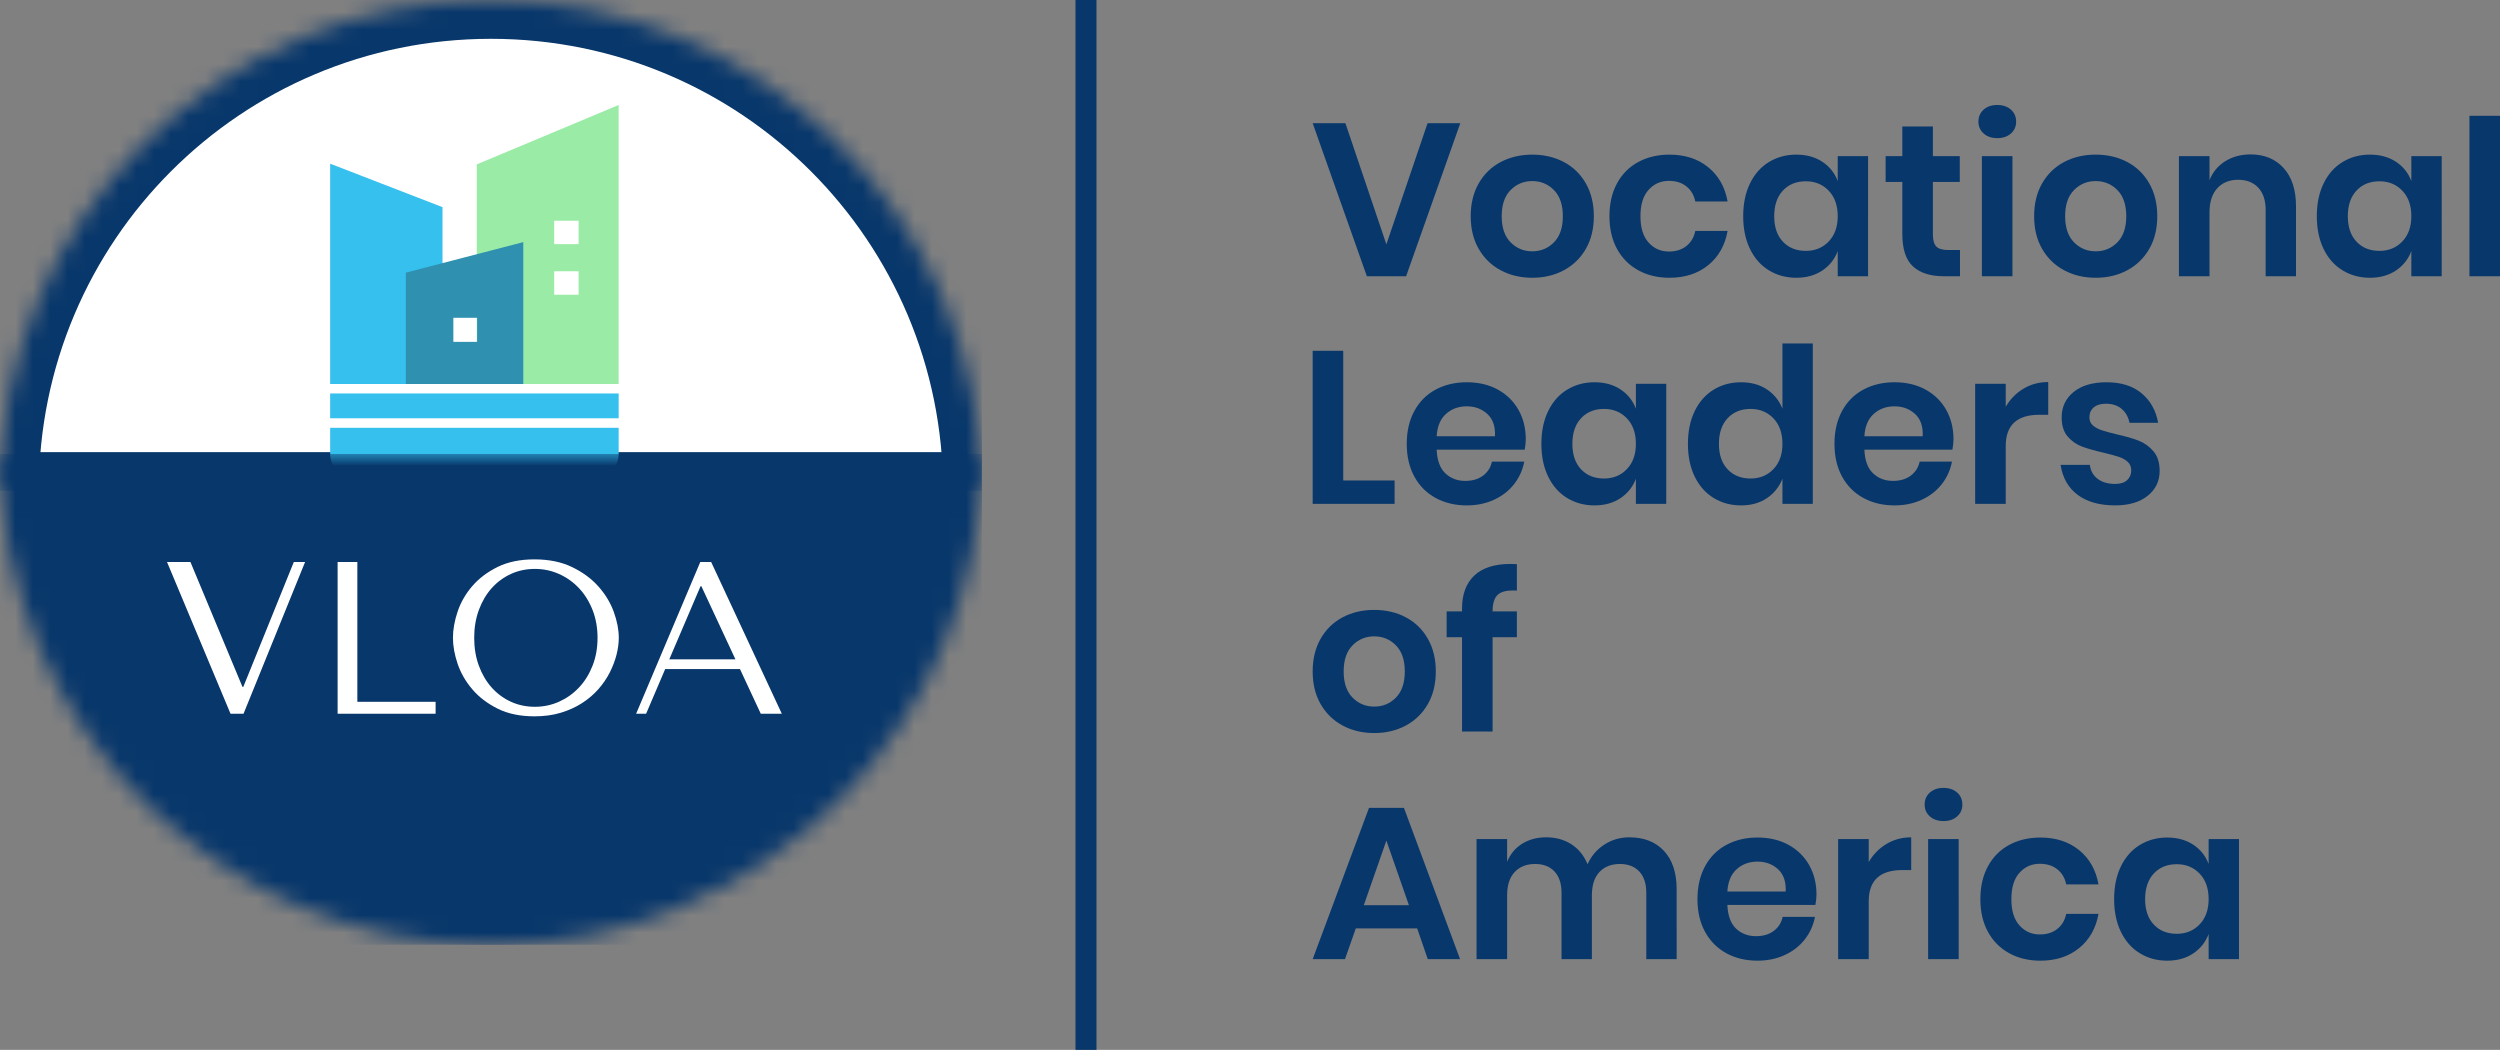 <?xml version="1.0" encoding="UTF-8"?>
<svg data-bbox="572.32 292.031 401.105 168.439" preserveAspectRatio="none" xmlns:xlink="http://www.w3.org/1999/xlink" xmlns="http://www.w3.org/2000/svg" height="2099.683" width="5000" viewBox="572.32 292.031 401.105 168.439" data-type="ugc">
    <rect x="572.32" y="292.031" width="401.105" height="168.439" fill="#808080" stroke="none"/>
    <g>
        <svg viewBox="1.6 15.8 56.8 28.4" preserveAspectRatio="none" y="292.031" x="572.32" height="78.771" width="157.543">
            <defs>
                <g id="c71c5395-f3e2-4861-9ddf-3642465adbc9">
                    <defs>
                        <path id="bc2ae95c-6338-476f-8d45-869d09afe1f6" d="M30 15.8c-15.7 0-28.4 12.7-28.4 28.4h56.8c0-15.7-12.7-28.4-28.4-28.4z"/>
                    </defs>
                    <mask stroke-width="0" id="4e623931-2b02-4400-9ccd-0668a9610a0b">
                        <use xlink:href="#bc2ae95c-6338-476f-8d45-869d09afe1f6" fill="#ffffff"/>
                    </mask>
                    <g mask="url(#4e623931-2b02-4400-9ccd-0668a9610a0b)">
                        <use xlink:href="#bc2ae95c-6338-476f-8d45-869d09afe1f6"/>
                    </g>
                </g>
            </defs>
            <use xlink:href="#c71c5395-f3e2-4861-9ddf-3642465adbc9" stroke-width="10%" stroke="#08376b" fill="#ffffff"/>
        </svg>
        <svg viewBox="57.5 23 85 160" preserveAspectRatio="none" y="308.874" x="625.291" height="87.132" width="46.289">
            <path d="M142.5 115.3h-85V108h85v7.3z" fill="#35c0ed"/>
            <path d="M100.7 40.5v64.7h41.8V23l-41.8 17.5zm30 38.4h-7.2V72h7.2v6.9zm0-14.9h-7.2v-6.9h7.2V64z" fill="#9aeba6"/>
            <path d="m57.5 40.3 33.1 12.8v52.1H57.5V40.3z" fill="#35c0ed"/>
            <path d="M79.8 72.4v32.8h34.6V63.4l-34.6 9zm21 20.4h-7v-7.1h7v7.1z" fill="#2f90b0"/>
            <path d="M142.5 118.1v7.7c0 3.9-3.2 7.2-7.2 7.2h-21.7c-3.2 0-5.7 2.6-5.7 5.7v40c0 2.4-1.9 4.3-4.3 4.3h-7.2c-2.4 0-4.3-1.9-4.3-4.3v-40c0-3.2-2.6-5.7-5.7-5.7H64.7c-3.9 0-7.2-3.2-7.2-7.2v-7.7h85z" fill="#35c0ed"/>
        </svg>
        <g transform="rotate(180 729.863 443.625)">
            <svg viewBox="1.6 15.8 56.8 28.4" preserveAspectRatio="none" y="443.625" x="729.863" height="78.771" width="157.543">
                <defs>
                    <g id="412b0cb1-5ee6-4695-8196-4ec4c826e9bb">
                        <defs>
                            <path id="268e429d-b3f4-4a44-aedf-fce540fcb62f" d="M30 15.8c-15.7 0-28.4 12.7-28.4 28.4h56.8c0-15.7-12.7-28.4-28.4-28.4z"/>
                        </defs>
                        <mask stroke-width="0" id="89a8498b-ae5d-4628-b413-5bd2604b3a52">
                            <use xlink:href="#268e429d-b3f4-4a44-aedf-fce540fcb62f" fill="#ffffff"/>
                        </mask>
                        <g mask="url(#89a8498b-ae5d-4628-b413-5bd2604b3a52)">
                            <use xlink:href="#268e429d-b3f4-4a44-aedf-fce540fcb62f"/>
                        </g>
                    </g>
                </defs>
                <use xlink:href="#412b0cb1-5ee6-4695-8196-4ec4c826e9bb" stroke-width="10%" stroke="#08376b" fill="#08376b"/>
            </svg>
        </g>
        <svg viewBox="0.48 -31.6 219.08 157.88" preserveAspectRatio="none" y="308.874" x="782.927" height="137.29" width="190.498">
            <path d="M.48-28.24h6.04l7.56 22.36 7.6-22.36h6.04L17.72 0h-7.24l-10-28.24ZM41-22.44q3.24 0 5.82 1.36t4.06 3.94q1.48 2.58 1.48 6.06 0 3.48-1.48 6.04T46.82-1.1Q44.24.28 41 .28T35.18-1.1q-2.58-1.38-4.06-3.94-1.48-2.56-1.48-6.04t1.48-6.06q1.48-2.58 4.06-3.94 2.58-1.36 5.82-1.36Zm0 4.88q-2.36 0-4 1.66-1.64 1.66-1.64 4.82T37-6.26q1.64 1.66 4 1.66 2.36 0 4-1.66 1.64-1.66 1.64-4.82T45-15.9q-1.64-1.66-4-1.66Zm25.32-4.88q4.28 0 7.14 2.32 2.86 2.32 3.58 6.32h-5.96q-.36-1.76-1.64-2.78-1.28-1.02-3.24-1.02-2.24 0-3.74 1.66t-1.5 4.86q0 3.2 1.5 4.86 1.5 1.66 3.74 1.66 1.96 0 3.24-1.02 1.28-1.02 1.64-2.78h5.96q-.72 4-3.58 6.32Q70.6.28 66.32.28q-3.24 0-5.76-1.38-2.52-1.38-3.92-3.94t-1.4-6.04q0-3.48 1.4-6.06 1.4-2.58 3.92-3.94 2.52-1.36 5.76-1.36Zm23.4 0q2.8 0 4.8 1.32t2.84 3.56v-4.6h5.6V0h-5.6v-4.64q-.84 2.24-2.84 3.58-2 1.34-4.8 1.34t-5.04-1.36q-2.24-1.36-3.5-3.94-1.26-2.58-1.26-6.06 0-3.48 1.26-6.06 1.26-2.58 3.5-3.94 2.24-1.36 5.04-1.36Zm1.76 4.92q-2.64 0-4.24 1.72t-1.6 4.72q0 3 1.6 4.7 1.6 1.7 4.24 1.7 2.56 0 4.22-1.74 1.66-1.74 1.66-4.66 0-2.96-1.66-4.7-1.66-1.74-4.22-1.74Zm26.24 12.68h2.2V0h-2.96q-3.72 0-5.7-1.8t-1.98-6v-9.6h-3.08v-4.76h3.08v-5.48h5.64v5.48h4.96v4.76h-4.96v9.68q0 1.6.64 2.24.64.64 2.16.64Zm5.6-23.68q0-1.36.96-2.22.96-.86 2.52-.86t2.52.86q.96.86.96 2.22 0 1.32-.96 2.18-.96.86-2.52.86t-2.52-.86q-.96-.86-.96-2.18Zm.64 6.36h5.64V0h-5.64v-22.16Zm21-.28q3.24 0 5.82 1.36t4.06 3.94q1.48 2.58 1.48 6.06 0 3.48-1.48 6.04t-4.06 3.94Q148.2.28 144.96.28t-5.82-1.38q-2.58-1.38-4.06-3.94-1.48-2.56-1.48-6.04t1.48-6.06q1.48-2.58 4.06-3.94 2.58-1.36 5.82-1.36Zm0 4.88q-2.36 0-4 1.66-1.64 1.66-1.64 4.82t1.64 4.82q1.64 1.66 4 1.66 2.36 0 4-1.66 1.64-1.66 1.64-4.82t-1.64-4.82q-1.64-1.66-4-1.66Zm28.56-4.92q3.84 0 6.12 2.52 2.28 2.52 2.28 7.08V0h-5.6v-12.24q0-2.64-1.36-4.1-1.36-1.46-3.72-1.46-2.4 0-3.84 1.56t-1.44 4.48V0h-5.64v-22.16h5.64v4.44q.88-2.24 2.9-3.5 2.02-1.26 4.66-1.26Zm22.04.04q2.8 0 4.8 1.32t2.84 3.56v-4.6h5.6V0h-5.6v-4.64q-.84 2.24-2.84 3.58-2 1.34-4.8 1.34t-5.04-1.36q-2.24-1.36-3.5-3.94-1.26-2.58-1.26-6.06 0-3.48 1.26-6.06 1.26-2.58 3.5-3.94 2.24-1.36 5.04-1.36Zm1.76 4.92q-2.64 0-4.24 1.72t-1.6 4.72q0 3 1.6 4.7 1.6 1.7 4.24 1.7 2.56 0 4.22-1.74 1.66-1.74 1.66-4.66 0-2.96-1.66-4.7-1.66-1.74-4.22-1.74Zm16.6-12.08h5.64V0h-5.64v-29.6ZM6.12 13.76v23.92h9.48V42H.48V13.76h5.64ZM39.8 30.08q0 .84-.2 1.92H23.36q.12 2.96 1.6 4.36 1.48 1.4 3.68 1.4 1.96 0 3.26-.96 1.3-.96 1.66-2.6h5.96q-.44 2.32-1.88 4.16-1.44 1.84-3.7 2.88-2.26 1.04-5.02 1.04-3.24 0-5.76-1.38-2.52-1.38-3.92-3.94t-1.4-6.04q0-3.48 1.4-6.06 1.4-2.58 3.92-3.94 2.52-1.36 5.76-1.36 3.28 0 5.74 1.36 2.46 1.36 3.8 3.74 1.34 2.38 1.34 5.42Zm-5.68-.56q.12-2.72-1.42-4.12T28.92 24q-2.28 0-3.84 1.4t-1.72 4.12h10.76Zm18.36-9.96q2.8 0 4.8 1.32t2.84 3.56v-4.6h5.6V42h-5.6v-4.64q-.84 2.24-2.84 3.58-2 1.34-4.8 1.34t-5.04-1.36q-2.24-1.36-3.5-3.94-1.26-2.58-1.26-6.06 0-3.48 1.26-6.06 1.26-2.58 3.5-3.94 2.24-1.36 5.04-1.36Zm1.76 4.92q-2.64 0-4.24 1.72t-1.6 4.72q0 3 1.6 4.7 1.6 1.7 4.24 1.7 2.56 0 4.22-1.74 1.66-1.74 1.66-4.66 0-2.96-1.66-4.7-1.66-1.74-4.22-1.74Zm25.28-4.92q2.8 0 4.78 1.32 1.98 1.32 2.86 3.56V12.4h5.6V42h-5.6v-4.64q-.88 2.24-2.86 3.58-1.98 1.34-4.78 1.34-2.8 0-5.04-1.36t-3.5-3.94q-1.26-2.58-1.26-6.06 0-3.48 1.26-6.06 1.26-2.58 3.5-3.94 2.24-1.36 5.04-1.36Zm1.76 4.92q-2.64 0-4.24 1.72t-1.6 4.72q0 3 1.6 4.7 1.6 1.7 4.24 1.7 2.56 0 4.22-1.74 1.66-1.74 1.66-4.66 0-2.96-1.66-4.7-1.66-1.74-4.22-1.74Zm37.44 5.6q0 .84-.2 1.92h-16.24q.12 2.96 1.6 4.36 1.48 1.4 3.68 1.4 1.96 0 3.26-.96 1.3-.96 1.66-2.6h5.96q-.44 2.32-1.88 4.16-1.44 1.84-3.7 2.88-2.26 1.04-5.02 1.04-3.24 0-5.76-1.38-2.52-1.38-3.92-3.94t-1.4-6.04q0-3.48 1.4-6.06 1.4-2.58 3.92-3.94 2.52-1.36 5.76-1.36 3.28 0 5.74 1.36 2.46 1.36 3.8 3.74 1.34 2.38 1.34 5.42Zm-5.68-.56q.12-2.72-1.42-4.12t-3.78-1.4q-2.28 0-3.84 1.4t-1.72 4.12h10.76Zm15.32-5.44q1.24-2.12 3.28-3.34 2.04-1.22 4.56-1.22v6.04h-1.64q-6.2 0-6.2 5.76V42h-5.64V19.84h5.64v4.24Zm18.6-4.52q4.04 0 6.48 2.04 2.44 2.04 3.04 5.44h-5.28q-.32-1.6-1.44-2.56-1.12-.96-2.92-.96-1.44 0-2.24.68-.8.68-.8 1.84 0 .92.64 1.48.64.56 1.6.88.96.32 2.76.76 2.52.56 4.1 1.18 1.58.62 2.72 1.96 1.14 1.34 1.14 3.62 0 2.84-2.22 4.6-2.22 1.76-5.98 1.76-4.32 0-6.92-1.94-2.6-1.94-3.16-5.54h5.4q.2 1.64 1.44 2.58 1.24.94 3.24.94 1.44 0 2.2-.7.76-.7.76-1.82 0-.96-.66-1.56-.66-.6-1.64-.92-.98-.32-2.78-.76-2.48-.56-4.02-1.14-1.54-.58-2.64-1.86-1.1-1.28-1.1-3.52 0-2.88 2.2-4.68 2.2-1.8 6.08-1.8Zm-135.12 42q3.24 0 5.82 1.36t4.06 3.94q1.48 2.58 1.48 6.06 0 3.48-1.48 6.04t-4.06 3.94q-2.58 1.38-5.82 1.38T6.02 82.9q-2.58-1.38-4.06-3.94Q.48 76.4.48 72.92t1.48-6.06q1.48-2.58 4.06-3.94 2.58-1.36 5.82-1.36Zm0 4.88q-2.36 0-4 1.66-1.64 1.66-1.64 4.82t1.64 4.82q1.64 1.66 4 1.66 2.36 0 4-1.66 1.64-1.66 1.64-4.82t-1.64-4.82q-1.64-1.66-4-1.66ZM38.16 58q-2.48-.16-3.48.72t-1 3.08v.04h4.48v4.76h-4.48V84h-5.64V66.6H25.2v-4.76h2.84v-.52q0-3.96 2.26-6.1 2.26-2.14 6.7-2.14.76 0 1.16.04V58Zm-16.44 68-1.96-5.68H8.44l-2 5.68H.48l10.4-27.92h6.44L27.68 126h-5.96Zm-11.8-9.96h8.32l-4.16-11.92-4.16 11.92Zm49-12.52q4.04 0 6.38 2.5t2.34 7.1V126h-5.6v-12.24q0-2.56-1.3-3.94t-3.58-1.38q-2.36 0-3.76 1.48t-1.4 4.32V126h-5.6v-12.24q0-2.56-1.3-3.94t-3.58-1.38q-2.36 0-3.76 1.48t-1.4 4.32V126h-5.64v-22.16h5.64v4.2q.88-2.16 2.78-3.34 1.9-1.18 4.42-1.18 2.68 0 4.66 1.28t2.98 3.68q1.04-2.28 3.1-3.62 2.06-1.34 4.62-1.34Zm34.52 10.56q0 .84-.2 1.92H77q.12 2.96 1.6 4.36 1.48 1.4 3.68 1.4 1.96 0 3.26-.96 1.3-.96 1.66-2.6h5.96q-.44 2.32-1.88 4.16-1.44 1.84-3.7 2.88-2.26 1.04-5.02 1.04-3.24 0-5.76-1.38-2.52-1.38-3.92-3.94t-1.4-6.04q0-3.48 1.4-6.06 1.4-2.58 3.92-3.94 2.52-1.36 5.76-1.36 3.28 0 5.74 1.36 2.46 1.36 3.8 3.74 1.34 2.38 1.34 5.42Zm-5.68-.56q.12-2.72-1.42-4.12t-3.78-1.4q-2.28 0-3.84 1.4T77 113.52h10.76Zm15.32-5.44q1.24-2.12 3.28-3.34 2.04-1.22 4.56-1.22v6.04h-1.64q-6.2 0-6.2 5.76V126h-5.64v-22.16h5.64v4.24Zm10.32-10.6q0-1.36.96-2.22.96-.86 2.52-.86t2.52.86q.96.86.96 2.22 0 1.32-.96 2.18-.96.86-2.52.86t-2.52-.86q-.96-.86-.96-2.18Zm.64 6.36h5.64V126h-5.64v-22.16Zm20.72-.28q4.28 0 7.14 2.32 2.86 2.32 3.58 6.32h-5.96q-.36-1.76-1.64-2.78-1.28-1.02-3.24-1.02-2.24 0-3.74 1.66t-1.5 4.86q0 3.2 1.5 4.86 1.5 1.66 3.74 1.66 1.96 0 3.24-1.02 1.28-1.02 1.64-2.78h5.96q-.72 4-3.58 6.32-2.86 2.32-7.14 2.32-3.24 0-5.76-1.38-2.52-1.38-3.92-3.94t-1.4-6.04q0-3.48 1.4-6.06 1.4-2.58 3.92-3.94 2.52-1.36 5.76-1.36Zm23.4 0q2.8 0 4.8 1.32t2.84 3.56v-4.6h5.6V126h-5.6v-4.64q-.84 2.24-2.84 3.58-2 1.34-4.8 1.34t-5.04-1.36q-2.24-1.36-3.5-3.94-1.26-2.58-1.26-6.06 0-3.48 1.26-6.06 1.26-2.58 3.5-3.94 2.24-1.36 5.04-1.36Zm1.76 4.92q-2.64 0-4.24 1.72t-1.6 4.72q0 3 1.6 4.7 1.6 1.7 4.24 1.7 2.56 0 4.22-1.74 1.66-1.74 1.66-4.66 0-2.96-1.66-4.7-1.66-1.74-4.22-1.74Z" fill="#08376b"/>
        </svg>
        <svg viewBox="0 0 3.369 168.439" preserveAspectRatio="none" y="292.031" x="744.871" height="168.439" width="3.369">
            <defs>
                <path id="f0fac120-49c2-4505-8c42-e56f9ee451d6" d="M3.369 0v168.439H0V0h3.369z"/>
            </defs>
            <use xlink:href="#f0fac120-49c2-4505-8c42-e56f9ee451d6" stroke-width="0" stroke="#08376b" fill="#08376b"/>
        </svg>
        <svg viewBox="1.2 -28.48 113.44 28.96" preserveAspectRatio="none" y="379.89" x="594.372" height="28.96" width="113.44">
            <path d="M5.52-28H1.2L12.92 0h2.4l11.36-28H24.6L15.28-4.96h-.16L5.52-28ZM50.76 0H32.68v-28h3.64v25.8h14.44V0Zm3.2-14q0 2.24.86 4.78t2.7 4.7q1.84 2.16 4.68 3.58T69 .48q2.68 0 4.86-.66t3.92-1.78q1.74-1.12 3.02-2.58t2.1-3.08q.82-1.62 1.24-3.26.42-1.64.42-3.12 0-2.24-.92-4.78t-2.84-4.7q-1.92-2.16-4.86-3.58Q73-28.48 69-28.48q-3.96 0-6.8 1.4t-4.68 3.54q-1.84 2.14-2.7 4.7-.86 2.56-.86 4.84Zm3.92 0q0-2.8.86-5.14t2.36-4.02q1.5-1.68 3.54-2.62 2.04-.94 4.44-.94 2.36 0 4.46.94t3.68 2.62q1.58 1.68 2.5 4.02.92 2.34.92 5.14t-.92 5.14q-.92 2.34-2.5 4.02-1.58 1.68-3.68 2.62-2.1.94-4.46.94-2.4 0-4.44-.94-2.04-.94-3.54-2.62-1.5-1.68-2.36-4.02-.86-2.34-.86-5.14Zm35.24 5.76h13.8L110.76 0h3.88L101.6-28h-2L87.76 0h1.84l3.52-8.24Zm6.68-15.28 6.28 13.48h-12.2l5.76-13.48h.16Z" fill="#08376b"/>
        </svg>
        <svg viewBox="1.2 -28.48 113.44 28.96" preserveAspectRatio="none" y="381.778" x="599.115" height="25.183" width="98.64">
            <path d="M5.52-28H1.2L12.92 0h2.4l11.36-28H24.6L15.28-4.96h-.16L5.52-28ZM50.76 0H32.68v-28h3.64v25.8h14.44V0Zm3.2-14q0 2.24.86 4.78t2.7 4.7q1.84 2.16 4.68 3.58T69 .48q2.68 0 4.86-.66t3.92-1.78q1.74-1.12 3.02-2.58t2.1-3.08q.82-1.62 1.24-3.26.42-1.64.42-3.12 0-2.24-.92-4.78t-2.84-4.7q-1.92-2.16-4.86-3.58Q73-28.48 69-28.48q-3.96 0-6.8 1.4t-4.68 3.54q-1.84 2.14-2.7 4.7-.86 2.56-.86 4.84Zm3.92 0q0-2.8.86-5.14t2.36-4.02q1.5-1.68 3.54-2.62 2.04-.94 4.44-.94 2.36 0 4.46.94t3.68 2.62q1.58 1.68 2.5 4.02.92 2.34.92 5.14t-.92 5.14q-.92 2.34-2.5 4.02-1.58 1.68-3.68 2.62-2.1.94-4.46.94-2.4 0-4.44-.94-2.04-.94-3.54-2.62-1.5-1.68-2.36-4.02-.86-2.34-.86-5.14Zm35.24 5.76h13.8L110.76 0h3.88L101.6-28h-2L87.76 0h1.84l3.52-8.24Zm6.68-15.28 6.28 13.48h-12.2l5.76-13.48h.16Z" fill="#ffffff"/>
        </svg>
    </g>
</svg>
